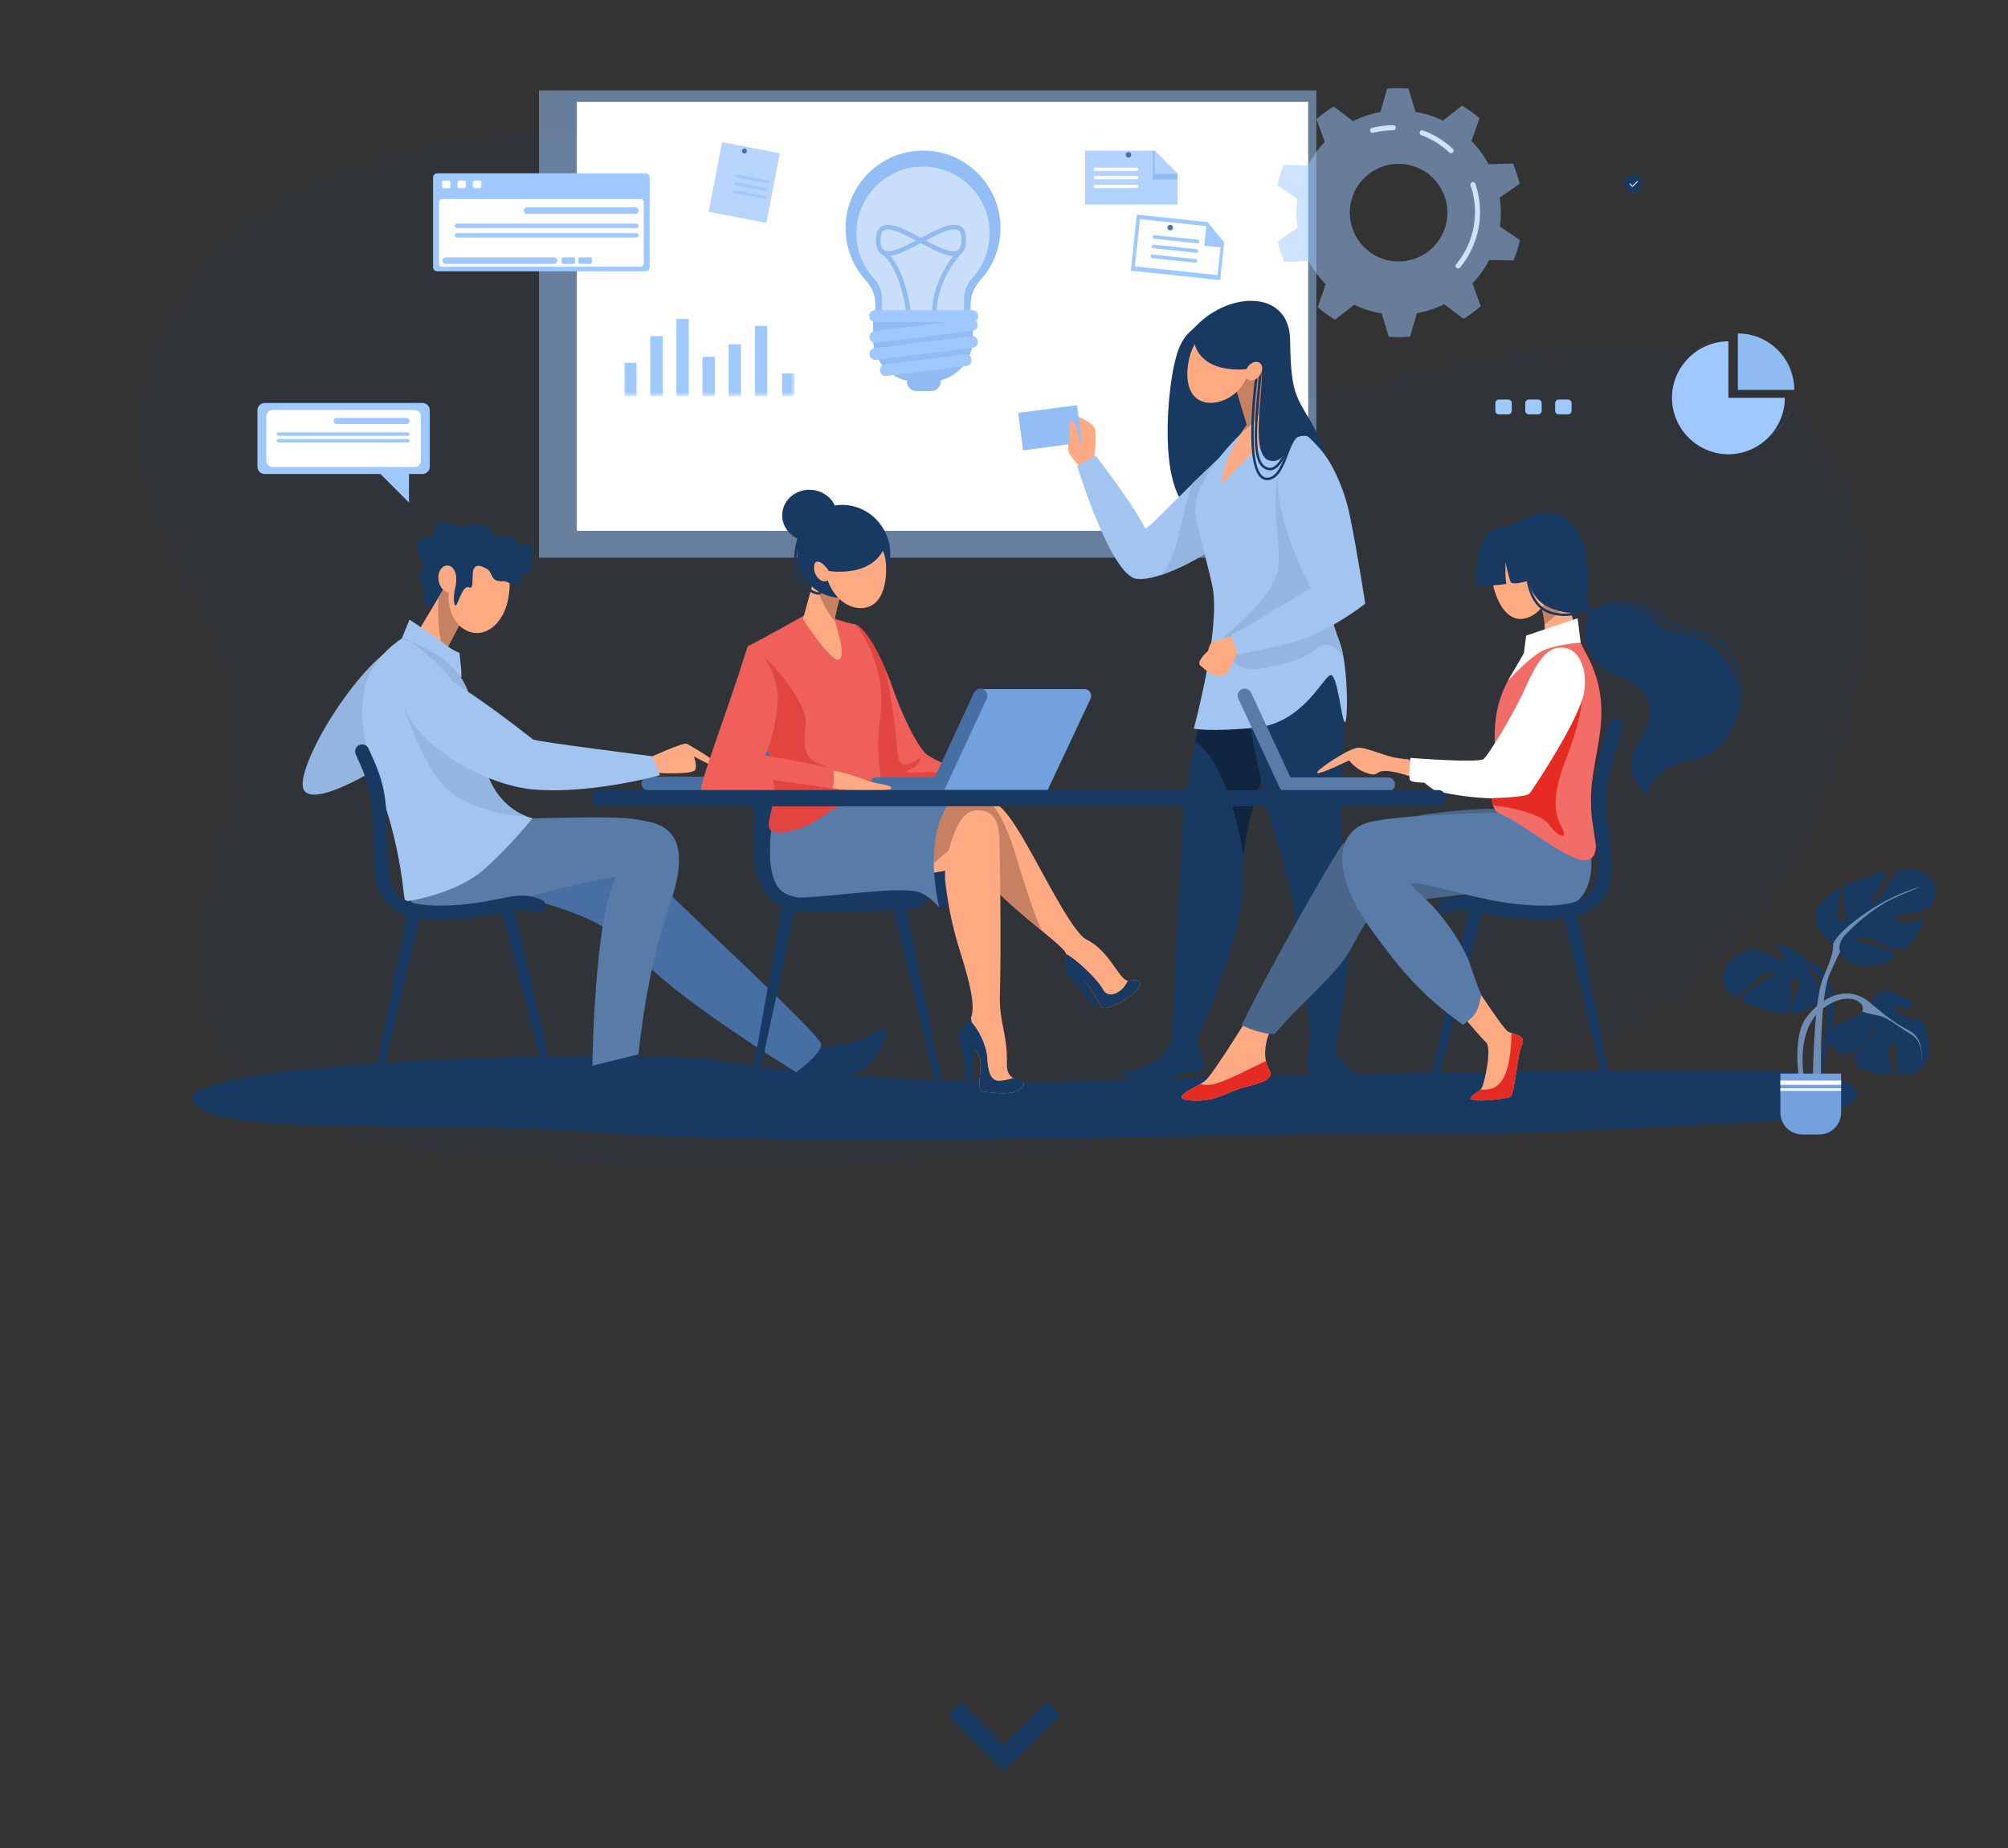 <svg width="428" height="394" viewBox="0 0 428 394" fill="none" xmlns="http://www.w3.org/2000/svg">
<rect x="0" y="0" width="428" height="394" fill="#333333" stroke="none"/>
<g opacity="0.1">
<path d="M71.95 36.859C127.197 16.332 183.349 34.48 221.431 74.007C259.514 113.535 339.437 46.725 381.824 86.188C410.751 113.12 397.501 182.362 357.837 212.352C303.925 253.116 103.077 254.34 69.752 240.352C12.806 216.448 69.388 172.184 42.806 129.751C11.446 79.691 47.535 45.931 71.95 36.859Z" fill="#183A62"/>
</g>
<path d="M382.932 228.567C355.277 227.214 261.2 229.506 232.588 230.4C203.976 231.294 170.764 229.221 153.512 226.172C136.26 223.124 36.539 226.432 41.064 234.627C45.589 242.822 85.494 238.293 130.748 241.587C176.001 244.881 277.777 241.175 300.734 241.587C323.692 241.999 344.743 240.764 374.328 239.117C403.913 237.47 398.962 229.351 382.932 228.567Z" fill="#183A62"/>
<g opacity="0.5">
<path d="M280.575 19.272V118.882H114.879V19.272H280.575Z" fill="#9EC8FF"/>
</g>
<path d="M278.839 21.703V113.147H122.951V21.703H278.839Z" fill="white"/>
<path d="M310.792 57.215C310.671 57.215 310.55 57.174 310.45 57.091C310.222 56.901 310.191 56.563 310.38 56.336C312.972 53.217 314.399 49.261 314.399 45.198C314.399 43.252 314.081 41.341 313.454 39.519C313.357 39.239 313.506 38.934 313.786 38.837C314.065 38.741 314.37 38.89 314.467 39.17C315.133 41.105 315.47 43.133 315.47 45.198C315.47 49.511 313.955 53.71 311.204 57.021C311.098 57.149 310.946 57.215 310.792 57.215Z" fill="white"/>
<path d="M309.286 32.651C309.155 32.651 309.023 32.602 308.919 32.505C307.178 30.864 305.161 29.62 302.924 28.808C302.646 28.707 302.502 28.399 302.603 28.121C302.704 27.842 303.011 27.699 303.289 27.8C305.664 28.662 307.805 29.982 309.654 31.724C309.869 31.927 309.879 32.266 309.677 32.482C309.571 32.594 309.429 32.651 309.286 32.651Z" fill="white"/>
<path d="M292.576 28.313C292.337 28.313 292.118 28.151 292.057 27.908C291.985 27.621 292.158 27.33 292.445 27.257C293.921 26.884 295.448 26.695 296.984 26.695C297.28 26.695 297.519 26.935 297.519 27.232C297.519 27.528 297.28 27.768 296.984 27.768C295.536 27.768 294.097 27.946 292.708 28.297C292.664 28.308 292.619 28.313 292.576 28.313Z" fill="white"/>
<path d="M332.234 88.329H334.221C334.64 88.329 334.98 87.988 334.98 87.569V85.931C334.98 85.512 334.64 85.171 334.221 85.171H332.234C331.815 85.171 331.475 85.512 331.475 85.931V87.569C331.475 87.988 331.815 88.329 332.234 88.329Z" fill="#9EC8FF"/>
<path d="M325.862 88.329H327.848C328.267 88.329 328.607 87.988 328.607 87.569V85.931C328.607 85.512 328.267 85.171 327.848 85.171H325.862C325.442 85.171 325.102 85.512 325.102 85.931V87.569C325.102 87.988 325.442 88.329 325.862 88.329Z" fill="#9EC8FF"/>
<path d="M319.488 88.329H321.475C321.894 88.329 322.234 87.988 322.234 87.569V85.931C322.234 85.512 321.894 85.171 321.475 85.171H319.488C319.069 85.171 318.729 85.512 318.729 85.931V87.569C318.729 87.988 319.069 88.329 319.488 88.329Z" fill="#9EC8FF"/>
<path d="M56.439 101.043H90.042C90.903 101.043 91.608 100.338 91.608 99.476V87.46C91.608 86.598 90.903 85.893 90.042 85.893H56.439C55.578 85.893 54.873 86.598 54.873 87.46V99.476C54.873 100.338 55.578 101.043 56.439 101.043Z" fill="#9EC8FF"/>
<path d="M87.171 98.757V107.116L77.547 97.484C77.547 97.484 86.976 98.757 87.171 98.757Z" fill="#9EC8FF"/>
<path d="M58.101 99.541H88.38C89.111 99.541 89.708 98.943 89.708 98.212V88.723C89.708 87.992 89.111 87.394 88.38 87.394H58.101C57.371 87.394 56.773 87.992 56.773 88.723V98.212C56.773 98.943 57.371 99.541 58.101 99.541Z" fill="white"/>
<path d="M71.773 90.399H86.649C87.008 90.399 87.302 90.105 87.302 89.746C87.302 89.386 87.008 89.093 86.649 89.093H71.773C71.414 89.093 71.12 89.386 71.12 89.746C71.12 90.105 71.414 90.399 71.773 90.399Z" fill="#9EC8FF"/>
<path d="M59.347 92.895H86.939C87.138 92.895 87.302 92.732 87.302 92.532V92.525C87.302 92.325 87.138 92.162 86.939 92.162H59.347C59.147 92.162 58.984 92.325 58.984 92.525V92.532C58.984 92.732 59.147 92.895 59.347 92.895Z" fill="#9EC8FF"/>
<path d="M59.347 94.317H86.939C87.138 94.317 87.302 94.153 87.302 93.954V93.946C87.302 93.747 87.138 93.583 86.939 93.583H59.347C59.147 93.583 58.984 93.747 58.984 93.946V93.954C58.984 94.153 59.147 94.317 59.347 94.317Z" fill="#9EC8FF"/>
<path d="M350 39.196C350 40.237 349.156 41.082 348.115 41.082C347.074 41.082 346.23 40.237 346.23 39.196C346.23 38.154 347.074 37.309 348.115 37.309C349.156 37.309 350 38.154 350 39.196Z" fill="#183A62"/>
<path d="M347.928 39.841C347.927 39.841 347.926 39.841 347.925 39.841C347.9 39.84 347.876 39.829 347.859 39.81L347.347 39.227C347.314 39.189 347.317 39.131 347.356 39.097C347.394 39.063 347.452 39.067 347.486 39.105L347.933 39.615L348.958 38.611C348.994 38.576 349.052 38.576 349.088 38.613C349.124 38.649 349.123 38.708 349.087 38.743L347.993 39.815C347.976 39.831 347.952 39.841 347.928 39.841Z" fill="white"/>
<path d="M163.352 47.523L151.05 45.144L153.916 30.298L166.218 32.677L163.352 47.523Z" fill="#B7D4FA"/>
<path d="M163.615 39.095L157.093 37.834C156.919 37.8 156.804 37.63 156.838 37.457C156.871 37.283 157.041 37.168 157.214 37.202L163.737 38.463C163.91 38.497 164.025 38.666 163.992 38.84C163.958 39.014 163.789 39.128 163.615 39.095Z" fill="#9EC8FF"/>
<path d="M163.299 40.727L156.777 39.465C156.604 39.432 156.489 39.262 156.522 39.089C156.556 38.915 156.725 38.8 156.899 38.834L163.421 40.095C163.595 40.129 163.71 40.298 163.676 40.472C163.643 40.646 163.473 40.76 163.299 40.727Z" fill="#9EC8FF"/>
<path d="M162.976 42.404L156.454 41.142C156.28 41.109 156.166 40.939 156.199 40.766C156.233 40.592 156.402 40.477 156.576 40.511L163.098 41.772C163.272 41.806 163.386 41.975 163.353 42.149C163.319 42.323 163.15 42.437 162.976 42.404Z" fill="#9EC8FF"/>
<path d="M159.2 32.289C159.144 32.58 158.863 32.77 158.572 32.714C158.282 32.657 158.092 32.376 158.148 32.085C158.204 31.795 158.485 31.605 158.776 31.661C159.066 31.717 159.256 31.998 159.2 32.289Z" fill="#476FA3"/>
<path d="M250.989 43.615H231.274V32.115H246.101C248.01 34.025 249.08 35.096 250.989 37.007V43.615Z" fill="#B2D3FF"/>
<path d="M245.739 32.114V38.253H250.989V37.074L246.068 32.148L245.739 32.114Z" fill="#90BBF2"/>
<path d="M246.102 32.114V37.074H250.99L246.102 32.114Z" fill="#B2D3FF"/>
<path d="M242.284 36.43H233.498C233.307 36.43 233.15 36.273 233.15 36.082C233.15 35.89 233.307 35.733 233.498 35.733H242.284C242.476 35.733 242.632 35.89 242.632 36.082C242.632 36.273 242.476 36.43 242.284 36.43Z" fill="white"/>
<path d="M242.284 38.213H233.498C233.307 38.213 233.15 38.056 233.15 37.865C233.15 37.673 233.307 37.516 233.498 37.516H242.284C242.476 37.516 242.632 37.673 242.632 37.865C242.632 38.056 242.476 38.213 242.284 38.213Z" fill="white"/>
<path d="M242.284 40.09H233.498C233.307 40.09 233.15 39.933 233.15 39.741C233.15 39.55 233.307 39.393 233.498 39.393H242.284C242.476 39.393 242.632 39.55 242.632 39.741C242.632 39.933 242.476 40.09 242.284 40.09Z" fill="white"/>
<path d="M241.133 32.998C241.133 33.324 240.869 33.588 240.543 33.588C240.218 33.588 239.954 33.324 239.954 32.998C239.954 32.673 240.218 32.409 240.543 32.409C240.869 32.409 241.133 32.673 241.133 32.998Z" fill="#476FA3"/>
<path d="M260.089 59.706L241.049 57.699L242.306 45.754L257.403 47.346C258.78 49.05 259.553 50.005 260.931 51.708L260.089 59.706Z" fill="#9EC8FF"/>
<path d="M257.133 48.198L242.961 46.704L241.9 56.782L259.519 58.639L260.14 52.738L256.693 52.375L257.133 48.198Z" fill="white"/>
<path d="M255.211 51.859L246.031 50.892C245.82 50.869 245.666 50.679 245.689 50.468C245.711 50.258 245.901 50.104 246.111 50.126L255.292 51.094C255.502 51.116 255.656 51.306 255.634 51.517C255.612 51.727 255.422 51.882 255.211 51.859Z" fill="#9EC8FF"/>
<path d="M254.998 53.884L245.818 52.916C245.608 52.894 245.454 52.703 245.476 52.493C245.498 52.282 245.688 52.128 245.899 52.15L255.079 53.118C255.289 53.14 255.443 53.331 255.421 53.541C255.399 53.752 255.209 53.906 254.998 53.884Z" fill="#9EC8FF"/>
<path d="M254.776 55.998L245.595 55.03C245.385 55.008 245.231 54.818 245.253 54.607C245.275 54.397 245.466 54.242 245.676 54.265L254.856 55.233C255.066 55.255 255.221 55.445 255.198 55.656C255.176 55.866 254.986 56.02 254.776 55.998Z" fill="#9EC8FF"/>
<path d="M250.02 48.512C250.02 48.838 249.756 49.102 249.431 49.102C249.106 49.102 248.842 48.838 248.842 48.512C248.842 48.186 249.106 47.922 249.431 47.922C249.756 47.922 250.02 48.186 250.02 48.512Z" fill="#476FA3"/>
<path d="M137.598 57.827H93.179C92.696 57.827 92.304 57.435 92.304 56.951V37.82C92.304 37.336 92.696 36.944 93.179 36.944H137.598C138.081 36.944 138.473 37.336 138.473 37.82V56.951C138.473 57.435 138.081 57.827 137.598 57.827Z" fill="#9EC8FF"/>
<path d="M136.503 56.847H94.273C93.882 56.847 93.566 56.53 93.566 56.139V43.138C93.566 42.747 93.882 42.43 94.273 42.43H136.503C136.894 42.43 137.211 42.747 137.211 43.138V56.139C137.211 56.53 136.894 56.847 136.503 56.847Z" fill="white"/>
<path d="M95.624 40.11H94.599C94.382 40.11 94.207 39.934 94.207 39.718V38.873C94.207 38.656 94.382 38.481 94.599 38.481H95.624C95.84 38.481 96.016 38.656 96.016 38.873V39.718C96.016 39.934 95.84 40.11 95.624 40.11Z" fill="white"/>
<path d="M98.913 40.11H97.888C97.671 40.11 97.496 39.934 97.496 39.718V38.873C97.496 38.656 97.671 38.481 97.888 38.481H98.913C99.129 38.481 99.305 38.656 99.305 38.873V39.718C99.305 39.934 99.129 40.11 98.913 40.11Z" fill="white"/>
<path d="M102.201 40.11H101.176C100.96 40.11 100.785 39.934 100.785 39.718V38.873C100.785 38.656 100.96 38.481 101.176 38.481H102.201C102.418 38.481 102.593 38.656 102.593 38.873V39.718C102.593 39.934 102.418 40.11 102.201 40.11Z" fill="white"/>
<path d="M135.435 45.59H112.349C111.969 45.59 111.658 45.279 111.658 44.899C111.658 44.519 111.969 44.208 112.349 44.208H135.435C135.814 44.208 136.125 44.519 136.125 44.899C136.125 45.279 135.814 45.59 135.435 45.59Z" fill="#9EC8FF"/>
<path d="M118.071 56.254H94.986C94.606 56.254 94.295 55.943 94.295 55.563C94.295 55.183 94.606 54.872 94.986 54.872H118.071C118.451 54.872 118.762 55.183 118.762 55.563C118.762 55.943 118.451 56.254 118.071 56.254Z" fill="#9EC8FF"/>
<path d="M122.324 56.254H119.935C119.806 56.254 119.699 56.148 119.699 56.018V55.108C119.699 54.978 119.806 54.872 119.935 54.872H122.324C122.454 54.872 122.56 54.978 122.56 55.108V56.018C122.56 56.148 122.454 56.254 122.324 56.254Z" fill="#9EC8FF"/>
<path d="M125.925 56.254H123.536C123.407 56.254 123.3 56.148 123.3 56.018V55.108C123.3 54.978 123.407 54.872 123.536 54.872H125.925C126.055 54.872 126.161 54.978 126.161 55.108V56.018C126.161 56.148 126.055 56.254 125.925 56.254Z" fill="#9EC8FF"/>
<path d="M135.657 48.602H97.427C97.169 48.602 96.959 48.391 96.959 48.133C96.959 47.875 97.169 47.664 97.427 47.664H135.657C135.914 47.664 136.125 47.875 136.125 48.133C136.125 48.391 135.914 48.602 135.657 48.602Z" fill="#9EC8FF"/>
<path d="M135.657 50.626H97.427C97.169 50.626 96.959 50.415 96.959 50.157C96.959 49.899 97.169 49.688 97.427 49.688H135.657C135.914 49.688 136.125 49.899 136.125 50.157C136.125 50.415 135.914 50.626 135.657 50.626Z" fill="#9EC8FF"/>
<mask id="mask0_925_29602" style="mask-type:luminance" maskUnits="userSpaceOnUse" x="132" y="66" width="38" height="19">
<path d="M132.998 66.566H169.428V84.475H132.998V66.566Z" fill="white"/>
</mask>
<g mask="url(#mask0_925_29602)">
<path d="M135.672 77.341V84.443H133.046V77.341H135.672Z" fill="#9EC8FF"/>
<path d="M169.337 79.581V84.443H166.71V79.581H169.337Z" fill="#9EC8FF"/>
<path d="M146.804 67.985V84.442H144.177V67.985H146.804Z" fill="#9EC8FF"/>
<path d="M152.369 76.07V84.443H149.742V76.07H152.369Z" fill="#9EC8FF"/>
<path d="M157.934 73.396V84.442H155.308V73.396H157.934Z" fill="#9EC8FF"/>
<path d="M141.238 71.651V84.442H138.611V71.651H141.238Z" fill="#9EC8FF"/>
<path d="M163.518 69.463V84.443H160.892V69.463H163.518Z" fill="#9EC8FF"/>
</g>
<path d="M368.404 84.797H380.429C380.429 91.4 375.001 96.833 368.404 96.833C361.806 96.833 356.378 91.4 356.378 84.797C356.378 78.195 361.806 72.762 368.404 72.762V84.797Z" fill="#9EC8FF"/>
<path d="M382.443 83.112C382.443 76.465 377.059 71.077 370.417 71.077V83.112H382.443Z" fill="#90BBF2"/>
<path d="M358.392 83.112C358.392 89.76 363.776 95.148 370.418 95.148C363.821 95.148 358.392 89.715 358.392 83.112Z" fill="#90BBF2"/>
<path d="M370.418 71.077C363.776 71.077 358.392 76.465 358.392 83.112C358.392 76.51 363.821 71.077 370.418 71.077Z" fill="#90BBF2"/>
<path d="M370.417 95.148C377.059 95.148 382.443 89.76 382.443 83.112C382.443 89.715 377.015 95.148 370.417 95.148Z" fill="#90BBF2"/>
<path d="M213.251 48.622C213.251 39.566 205.973 32.211 196.952 32.096C187.89 31.98 180.369 39.284 180.225 48.354C180.155 52.781 181.825 56.817 184.594 59.823C185.87 61.208 186.578 63.022 186.578 64.905V72.314C186.578 77.107 190.496 81.029 195.285 81.029H198.188C202.977 81.029 206.896 77.107 206.896 72.314V64.906C206.896 63.007 207.627 61.189 208.91 59.79C211.605 56.849 213.251 52.928 213.251 48.622Z" fill="#93BDF5"/>
<g opacity="0.5">
<path d="M210.943 49.731C210.943 41.941 204.683 35.613 196.922 35.514C189.126 35.414 182.655 41.698 182.532 49.5C182.471 53.309 183.908 56.781 186.29 59.367C187.388 60.559 187.997 62.12 187.997 63.74V70.114C187.997 74.237 191.368 77.611 195.488 77.611H197.985C202.105 77.611 205.476 74.237 205.476 70.114V63.74C205.476 62.106 206.106 60.543 207.209 59.339C209.528 56.809 210.943 53.435 210.943 49.731Z" fill="white"/>
</g>
<path d="M199.177 67.877H193.739C193.484 67.877 193.27 67.682 193.247 67.427C193.237 67.321 192.222 56.814 187.528 53.872C187.297 53.727 187.226 53.422 187.371 53.19C187.516 52.959 187.821 52.888 188.053 53.033C192.632 55.904 193.933 64.757 194.183 66.887H198.654C198.637 66.156 198.679 64.745 199.1 62.919C199.662 60.479 201.041 56.797 204.418 53.118C204.603 52.917 204.916 52.904 205.117 53.088C205.318 53.273 205.331 53.586 205.147 53.787C198.974 60.512 199.661 67.258 199.669 67.326C199.684 67.466 199.64 67.606 199.546 67.711C199.452 67.817 199.318 67.877 199.177 67.877Z" fill="#92BBF1"/>
<path d="M203.248 54.549C201.412 54.549 198.909 53.243 196.273 51.828C192.868 53.644 189.688 55.271 187.908 54.191C187.072 53.684 186.672 52.69 186.685 51.154C186.698 49.708 187.113 48.733 187.917 48.257C189.7 47.2 192.886 48.886 196.275 50.706C199.73 48.862 202.983 47.145 204.76 48.227C205.558 48.714 205.953 49.702 205.934 51.165C205.915 52.687 205.477 53.711 204.635 54.208C204.234 54.444 203.768 54.549 203.248 54.549ZM197.324 51.268C200.038 52.712 202.879 54.095 204.133 53.355C204.657 53.046 204.931 52.305 204.946 51.152C204.96 50.064 204.724 49.364 204.246 49.073C203.034 48.334 200.09 49.8 197.324 51.268ZM189.253 48.915C188.926 48.915 188.645 48.975 188.42 49.108C187.935 49.396 187.684 50.087 187.674 51.163C187.664 52.304 187.915 53.038 188.421 53.345C189.64 54.085 192.49 52.709 195.224 51.265C193.014 50.086 190.694 48.915 189.253 48.915Z" fill="#92BBF1"/>
<path d="M198.485 83.38H195.321C194.207 83.38 193.294 82.467 193.294 81.352V81.055C193.294 79.939 194.207 79.026 195.321 79.026H198.485C199.6 79.026 200.512 79.939 200.512 81.055V81.352C200.512 82.467 199.6 83.38 198.485 83.38Z" fill="#92BBF1"/>
<path d="M186.098 66.986V72.227C186.098 77.246 190.201 81.353 195.216 81.353H198.257C203.272 81.353 207.375 77.246 207.375 72.227V66.986H186.098Z" fill="#92BBF1"/>
<path d="M207.285 68.635H186.456C185.803 68.635 185.27 68.101 185.27 67.448V67.316C185.27 66.663 185.803 66.128 186.456 66.128H207.285C207.938 66.128 208.472 66.663 208.472 67.316V67.448C208.472 68.101 207.938 68.635 207.285 68.635Z" fill="#9EC8FF"/>
<path d="M207.36 70.515L186.688 73.07C186.04 73.15 185.445 72.686 185.365 72.038L185.349 71.906C185.269 71.258 185.733 70.662 186.381 70.582L207.053 68.027C207.701 67.947 208.296 68.412 208.376 69.06L208.392 69.191C208.472 69.839 208.008 70.435 207.36 70.515Z" fill="#9EC8FF"/>
<path d="M207.36 74.136L186.688 76.692C186.04 76.772 185.445 76.307 185.365 75.659L185.349 75.528C185.269 74.88 185.733 74.284 186.381 74.204L207.053 71.648C207.701 71.568 208.296 72.033 208.376 72.681L208.392 72.812C208.472 73.46 208.008 74.056 207.36 74.136Z" fill="#9EC8FF"/>
<path d="M206.084 78.011L188.867 80.139C188.273 80.213 187.726 79.786 187.653 79.191L187.613 78.866C187.539 78.272 187.966 77.725 188.56 77.651L205.777 75.523C206.371 75.449 206.918 75.876 206.991 76.471L207.031 76.795C207.105 77.39 206.678 77.937 206.084 78.011Z" fill="#9EC8FF"/>
<mask id="mask1_925_29602" style="mask-type:luminance" maskUnits="userSpaceOnUse" x="365" y="182" width="51" height="63">
<path d="M365.889 182.832H415.497V244.708H365.889V182.832Z" fill="white"/>
</mask>
<g mask="url(#mask1_925_29602)">
<path d="M384.375 205.013C389.665 204.749 391.793 212.866 390.576 217.703C389.358 222.539 387.817 231.503 387.817 231.503L386.428 230.246C386.428 230.246 390.834 217.557 389.366 212.059C387.899 206.561 384.944 205.781 384.415 205.807C383.886 205.834 384.375 205.013 384.375 205.013Z" fill="#183A62"/>
<path d="M383.374 210.633C384.32 208.331 381.517 207.941 381.735 209.654C381.928 211.172 382.126 214.877 380.614 215.963C377.906 215.806 374.186 214.903 371.333 213.386C371.287 213.164 371.309 212.932 371.415 212.691C372.487 210.25 380.056 207.881 377.637 207.207C375.71 206.669 372.575 210.567 369.992 212.581C368.324 211.441 367.174 210.04 367.093 208.416C366.984 206.218 369.529 203.596 372.921 202.234C374.482 202.313 375.968 203.091 378.285 204.256C381.709 205.978 380.786 202.964 377.548 201.31C380.273 201.314 383.04 202.341 385.177 205.016C385.177 205.016 385.047 206.212 386.393 207.985C390.066 212.82 386.261 215.941 381.529 215.987C381.73 214.654 382.721 212.224 383.374 210.633Z" fill="#183A62"/>
<path d="M398.524 213.663C393.388 209.484 387.82 212.978 384.876 217.105C381.933 221.232 383.545 230.841 383.545 230.841C383.545 230.841 384.603 230.882 384.618 230.485C384.634 230.088 382.148 219.119 389.218 214.491C393.641 211.596 396.688 213.193 397.028 214.665C397.368 216.137 395.148 218.701 395.148 218.701L398.524 213.663Z" fill="#6E8CB4"/>
<path d="M392.047 218.302C402.266 214.461 397.197 208.44 405.909 212.627C406.523 212.922 407.257 213.634 407.982 214.604C407.184 214.797 406.222 214.921 405.165 214.719C402.535 214.218 403.378 216.373 407.723 217.074C408.542 217.206 409.204 217.369 409.751 217.586C411.675 221.665 412.406 226.961 407.934 228.616C407.053 228.942 405.973 229.106 404.777 229.136C403.461 228.003 405.395 221.819 403.267 222.599C401.225 223.349 403.688 227.982 403.281 229.109C401.299 228.995 399.115 228.585 397.036 227.982C396.224 227.483 395.614 226.833 395.45 226.004C394.898 223.199 399.33 221.649 399.556 219.272C399.763 217.086 397.767 224.028 393.166 224.88C389.117 222.791 387.271 220.098 392.047 218.302Z" fill="#183A62"/>
<path d="M398.214 213.426C400.723 215.528 403.505 217.979 406.97 219.706C410.436 221.434 409.528 226.584 409.528 226.584C409.528 226.584 410.232 222.133 407.352 220.488C404.472 218.842 402.603 216.942 400.383 216.501C398.163 216.061 396.942 215.659 396.942 215.659C396.942 215.659 397.702 214.275 397.312 213.729C396.921 213.183 398.214 213.426 398.214 213.426Z" fill="#6E8CB4"/>
<path d="M388.896 197.812C391.99 200.539 390.717 203.344 388.559 208.551C386.401 213.757 386.346 232.839 386.346 232.839L388.195 232.541C388.195 232.541 387.578 212.941 389.998 207.597C392.418 202.254 393.43 199.585 395.711 201.267C397.992 202.948 388.896 197.812 388.896 197.812Z" fill="#6E8CB4"/>
<path d="M387.158 194.241C387.499 192.585 389.662 190.762 392.571 189.196C392.178 191.635 390.85 195.636 392.313 196.425C394.286 197.49 392.423 191.971 393.122 188.907C395.855 187.51 399.151 186.349 402.196 185.746C402.191 185.757 402.188 185.768 402.184 185.78C400.542 190.182 398.323 191.944 399.261 192.59C399.967 193.075 402.147 187.985 405.098 185.343C407.346 185.183 409.255 185.454 410.398 186.326C412.163 187.673 413.353 188.876 411.678 193.107C410.691 193.84 409.404 194.376 407.902 194.554C403.938 195.023 402.088 195.189 404.891 196.464C406.264 197.088 408.533 196.361 410.375 195.91C409.795 197.028 409.08 198.294 408.209 199.736C407.657 200.651 407.044 201.448 406.391 202.139C405.116 202.408 404 202.43 403.405 202.188C401.538 201.426 396.728 198.996 395.556 200.077C394.408 201.135 404.41 201.612 403.765 204.26C398.973 207.139 393.408 205.911 392.383 203.364C391.006 199.945 386.134 199.223 387.158 194.241Z" fill="#183A62"/>
<path d="M409.52 188.94C400.094 191.642 393.262 197.831 391.994 199.326C390.726 200.822 390.733 201.234 390.733 201.234L391.767 203.099L392.234 202.856C392.234 202.856 391.44 201.28 393.404 199.183C396.789 195.567 400.937 192.687 403.797 191.399C406.658 190.111 409.52 188.94 409.52 188.94Z" fill="#6E8CB4"/>
<path d="M384.146 241.834H387.765C390.339 241.834 392.425 239.746 392.425 237.17V228.848H379.487V237.17C379.487 239.746 381.573 241.834 384.146 241.834Z" fill="#73A1DD"/>
<path d="M392.425 230.336V231.247H379.487V230.336H392.425Z" fill="white"/>
<path d="M392.425 231.998V232.534H379.487V231.998H392.425Z" fill="white"/>
</g>
<g opacity="0.5">
<path d="M322.597 55.524C322.973 54.614 323.305 53.676 323.584 52.709C323.731 52.198 323.861 51.687 323.976 51.175L319.692 48.277C319.976 46.2 319.954 44.132 319.654 42.128L323.902 39.178C323.545 37.692 323.063 36.243 322.461 34.849L317.289 35.023C316.318 33.216 315.094 31.546 313.649 30.07L315.352 25.18C314.206 24.197 312.969 23.307 311.648 22.523L307.566 25.707C306.484 25.186 305.345 24.746 304.152 24.401C303.34 24.166 302.525 23.982 301.71 23.844L300.214 18.883C298.681 18.758 297.158 18.769 295.658 18.908L294.227 23.886C292.192 24.255 290.23 24.911 288.398 25.824L284.278 22.691C282.981 23.483 281.751 24.386 280.604 25.392L282.37 30.258C280.966 31.723 279.754 33.398 278.79 35.254L273.621 35.142C273.245 36.051 272.914 36.989 272.635 37.957C272.487 38.468 272.358 38.979 272.242 39.491L276.527 42.389C276.242 44.466 276.264 46.534 276.564 48.538L272.317 51.488C272.673 52.974 273.156 54.422 273.757 55.817L278.929 55.643C279.9 57.45 281.124 59.12 282.57 60.596L280.867 65.486C282.012 66.468 283.25 67.359 284.57 68.143L288.652 64.959C289.735 65.48 290.874 65.919 292.066 66.265C292.879 66.5 293.694 66.684 294.508 66.822L296.004 71.783C297.537 71.908 299.061 71.896 300.561 71.757L301.991 66.78C304.026 66.411 305.988 65.755 307.82 64.842L311.941 67.975C313.237 67.183 314.467 66.28 315.614 65.274L313.848 60.408C315.253 58.942 316.464 57.267 317.428 55.412L322.597 55.524ZM295.223 55.328C289.705 53.731 286.524 47.96 288.118 42.44C289.711 36.92 295.477 33.74 300.995 35.337C306.513 36.935 309.695 42.706 308.101 48.226C306.507 53.746 300.742 56.926 295.223 55.328Z" fill="#9EC8FF"/>
</g>
<path d="M106.882 114.743C103.442 113.899 105.282 111.605 101.081 111.77C98.872 111.857 100.231 113.052 97.573 112.183C94.916 111.314 93.639 110.745 92.914 112.445C92.188 114.145 91.901 114.67 90.534 114.667C89.166 114.664 88.072 116.871 89.626 118.87C91.181 120.869 90.117 121.323 89.415 122.539C88.712 123.756 90.124 124.16 90.64 125.542C91.155 126.925 89.612 126.831 90.505 128.127C91.398 129.422 92.99 129.669 92.99 129.669L99.659 121.644L106.882 114.743Z" fill="#183A62"/>
<path d="M96.423 122.416L88.425 135.789L93.716 141.188L99.904 129.476L96.423 122.416Z" fill="#FFAA83"/>
<path d="M94.692 139.34L99.904 129.476L96.423 122.415L93.497 127.307C93.084 132.208 93.722 136.474 94.692 139.34Z" fill="#C68162"/>
<path d="M108.349 127.554C107.559 131.977 104.584 135.309 101.086 134.905C97.588 134.501 95.168 130.555 95.681 126.091C96.194 121.627 99.445 118.336 102.943 118.74C106.442 119.144 109.594 120.575 108.349 127.554Z" fill="#FFAA83"/>
<path d="M97.591 123.098C97.829 124.665 97.102 126.075 95.968 126.247C94.833 126.418 93.721 125.287 93.483 123.72C93.246 122.152 93.972 120.743 95.107 120.571C96.241 120.399 97.353 121.531 97.591 123.098Z" fill="#FFAA83"/>
<path d="M110.797 116.253C112.586 115.924 114.592 115.59 113.418 118.255C112.907 119.415 113.23 119.127 113.424 120.342C113.618 121.557 111.894 122.105 111.261 122.62C110.629 123.134 111.705 124.076 110.548 124.607C109.391 125.139 108.299 123.83 107.312 123.906C104.363 124.133 105.176 122.028 103.718 121.237C102.26 120.447 101.482 120.352 100.972 121.284C100.461 122.216 101.138 125.795 100.023 125.227C98.907 124.66 98.07 127.248 97.429 128.674C96.788 130.099 96.522 127.398 96.944 125.7C97.59 123.095 97.177 121.853 96.371 120.91C95.564 119.968 96.593 113.208 101.315 113.971C106.036 114.733 106.163 114.289 108.246 114.299C110.329 114.309 109.982 116.403 110.797 116.253Z" fill="#183A62"/>
<path d="M84.319 137.623C75.05 142.928 62.159 164.977 64.88 168.575C67.602 172.174 82.213 162.712 82.213 162.712L84.319 137.623Z" fill="#94B5DF"/>
<path d="M173.741 223.173C173.741 223.173 178.898 223.316 182.909 221.739C186.919 220.162 189.641 217.725 188.925 220.592C188.209 223.46 184.914 228.379 182.049 228.858C179.184 229.338 178.182 232.491 176.606 232.491C175.03 232.491 172.739 228.858 168.728 227.042C165.073 225.387 173.741 223.173 173.741 223.173Z" fill="#183A62"/>
<path d="M133.104 222.689C133.104 222.689 135.273 225.683 139.047 227.765C142.945 229.915 147.442 230.951 144.654 231.923C141.865 232.895 137.788 233.652 133.811 232.496C131.022 231.685 127.752 231.515 126.888 230.196C126.024 228.877 127.904 225.565 127.122 220.614C126.495 216.648 133.104 222.689 133.104 222.689Z" fill="#183A62"/>
<path d="M108.957 174.577C108.957 174.577 138.829 185.772 141.235 188.901C143.642 192.031 175.042 220.538 175.042 222.641C175.042 224.743 169.694 228.567 169.694 228.567C169.694 228.567 142.763 212.032 136.079 203.62C129.394 195.209 113.078 191.154 104.405 190.375C95.731 189.597 108.957 174.577 108.957 174.577Z" fill="#476FA3"/>
<path d="M110.103 174.577C110.103 174.577 130.539 173.812 134.932 174.577C139.325 175.342 148.961 175.333 142.658 193.135C137.718 207.089 136.088 224.755 136.088 224.755L126.266 227.17C126.266 227.17 126.655 195.404 131.342 186.945C127.929 187.508 121.664 188.607 112.981 191.092C96.874 195.702 88.043 193.393 88.043 193.393L85.644 184.982L110.103 174.577Z" fill="#587BA7"/>
<path d="M85.645 136.103C70.317 146.464 79.85 163.206 83.216 175.44C86.083 185.861 85.99 192.158 86.419 192.158C86.849 192.158 97.39 190.581 103.407 185.133C109.423 179.685 113.49 174.409 113.49 174.409C113.49 174.409 105.782 173.035 103.263 163.055C101.984 157.989 102.566 155.238 99.651 147.21C96.735 139.182 85.645 136.103 85.645 136.103Z" fill="#A1C4F1"/>
<path d="M85.644 136.103L87.286 132.083C87.286 132.083 92.491 135.524 94.568 137.149C96.645 138.774 97.926 139.156 97.926 139.156C97.926 139.156 98.677 144.919 98.189 144.396C92.046 137.807 85.644 136.103 85.644 136.103Z" fill="#A1C4F1"/>
<path d="M78.851 234.627H80.189L89.787 194.552H86.842L78.851 234.627Z" fill="#183A62"/>
<path d="M118.942 234.627H117.604L106.591 193.135H109.536L118.942 234.627Z" fill="#183A62"/>
<path d="M93.76 196.053C88.399 196.053 85.002 195.089 82.835 192.976C80.148 190.357 79.592 186.299 79.584 181.012C79.567 169.897 78.953 167.599 75.826 160.812C75.479 160.059 75.808 159.167 76.56 158.82C77.313 158.473 78.204 158.801 78.551 159.554C81.855 166.729 82.566 169.366 82.584 181.007C82.592 186.366 83.271 189.21 84.928 190.826C86.628 192.483 89.7 193.166 94.89 193.036C99.901 192.912 103.351 192.211 106.123 191.647C109.768 190.905 112.402 190.369 115.526 191.863C116.273 192.221 116.589 193.117 116.232 193.865C115.875 194.613 114.98 194.93 114.232 194.573C112.015 193.512 110.134 193.895 106.72 194.589C103.833 195.177 100.24 195.908 94.964 196.038C94.552 196.048 94.15 196.053 93.76 196.053Z" fill="#183A62"/>
<path d="M159.99 168.548H138.249C137.421 168.548 136.749 167.876 136.749 167.047C136.749 166.218 137.421 165.546 138.249 165.546H159.033L167.416 147.49C167.765 146.738 168.657 146.412 169.408 146.761C170.159 147.11 170.485 148.003 170.136 148.755L161.351 167.68C161.105 168.209 160.574 168.548 159.99 168.548Z" fill="#476FA3"/>
<path d="M86.212 151.188C86.212 151.188 90.032 162.849 94.759 167.675C99.486 172.502 109 174.124 111.978 173.934C109.604 172.979 105.082 170.26 103.263 163.056C101.984 157.989 102.566 155.238 99.65 147.21C97.486 141.251 90.818 138.019 87.525 136.749C91.635 139.704 96.775 144.57 98.354 148.273C100.107 152.383 86.212 151.188 86.212 151.188Z" fill="#94B5DF"/>
<path d="M139.036 161.224C139.036 161.224 145.638 158.244 146.353 158.534C147.068 158.824 154.353 163.272 154.35 164.003C154.347 164.735 147.917 161.248 147.917 161.248C147.917 161.248 148.624 163.162 148.19 164.077C147.756 164.992 142.802 164.969 138.333 164.662C133.865 164.355 139.036 161.224 139.036 161.224Z" fill="#FFAA83"/>
<path d="M86.421 142.181C80.398 154.665 101.284 167.211 113.649 168.284C126.014 169.356 140.684 165.249 140.684 165.249L139.012 161.211C139.012 161.211 114.235 158.076 113.606 157.626C112.978 157.175 88.628 137.609 86.421 142.181Z" fill="#A1C4F1"/>
<path d="M182.012 133.015C184.91 133.665 188.568 141.724 190.36 146.887C192.167 152.095 195.23 158.554 197.235 160.562C199.241 162.569 212.419 167.222 212.419 167.222C212.419 167.222 179.858 167.285 180.525 167.221C181.192 167.156 182.012 133.015 182.012 133.015Z" fill="#EF605B"/>
<path d="M199.298 164.633C197.515 164.378 191.085 165.206 193.823 164.059C196.56 162.912 196.178 161.447 196.178 161.447C196.178 161.447 192.295 164.696 191.594 161.855C190.991 159.404 190.76 150.754 188.468 142.083C186.574 137.784 184.096 133.482 182.012 133.015C182.012 133.015 181.939 136.068 181.818 140.348C182.617 149.821 183.975 163.739 184.319 167.247C188.635 167.253 195.858 167.247 201.9 167.239L205.919 167.047C205.919 167.047 201.081 164.888 199.298 164.633Z" fill="#E24540"/>
<path d="M171.359 131.229C171.359 131.229 162.141 136.384 159.993 137.48C157.844 138.576 166.012 170.753 167.829 172.132C169.645 173.51 185.639 172.369 187.46 170.632C189.28 168.894 186.062 163.562 187.638 152.887C189.214 142.211 182.832 132.994 182.012 133.015C181.192 133.036 175.841 131.229 175.841 131.229H171.359Z" fill="#EF605B"/>
<path d="M167.829 172.131C169.645 173.51 181.09 173.541 185.961 172.024C186.511 171.853 189.007 170.857 189.066 169.921C188.478 169.811 186.144 170.092 185.196 169.874C181.902 169.116 180.087 165.031 180.087 165.031C180.087 165.031 178.273 164.378 174.214 162.657C170.155 160.937 171.827 155.728 171.731 153.434C171.636 151.14 167.72 143.637 160.367 137.95L159.692 138.252C159.168 143.482 166.148 170.856 167.829 172.131Z" fill="#E24540"/>
<path d="M231.156 146.887H208.961L198.853 168.416H223.3L232.45 148.928C232.896 147.978 232.204 146.887 231.156 146.887Z" fill="#73A1DD"/>
<path d="M200.175 168.722H186.819C185.991 168.722 185.319 168.05 185.319 167.221C185.319 166.392 185.991 165.719 186.819 165.719H199.218L207.6 147.663C207.949 146.911 208.841 146.585 209.593 146.934C210.344 147.284 210.67 148.177 210.321 148.929L201.535 167.853C201.289 168.383 200.758 168.722 200.175 168.722Z" fill="#476FA3"/>
<path d="M174.734 118.882L171.158 131.964C171.158 131.964 177.202 141.406 178.863 140.567C180.525 139.728 177.935 132.892 177.935 131.964C177.935 131.035 180.525 121.451 180.525 121.451L174.734 118.882Z" fill="#FFAA83"/>
<path d="M178.059 132.63C177.981 132.321 177.934 132.089 177.934 131.964C177.934 131.035 180.525 121.451 180.525 121.451L174.734 118.882L173.551 123.211C174.585 127.683 176.45 130.661 178.059 132.63Z" fill="#C68162"/>
<path d="M188.962 114.044C191.166 119.297 188.676 125.011 183.542 126.748C178.374 128.495 172.953 126.947 170.748 121.695C168.544 116.442 170.834 110.471 175.864 108.358C180.894 106.246 186.758 108.791 188.962 114.044Z" fill="#183A62"/>
<path d="M174.366 126.753C173.805 126.716 172.713 126.443 171.39 125.102C170.305 124.002 169.58 122.377 169.351 120.528C169.061 118.193 169.525 115.562 170.728 112.708C170.784 112.575 170.937 112.513 171.07 112.569C171.203 112.625 171.265 112.778 171.209 112.911C170.042 115.68 169.591 118.221 169.869 120.464C170.085 122.2 170.757 123.717 171.762 124.735C173.439 126.436 174.654 126.227 174.666 126.225C174.806 126.198 174.944 126.29 174.972 126.43C175.001 126.57 174.912 126.707 174.772 126.737C174.754 126.741 174.611 126.769 174.366 126.753Z" fill="#183A62"/>
<path d="M188.767 119.522C189.197 123.352 188.416 128.349 184.973 129.404C181.529 130.459 177.645 127.744 176.298 123.342C174.95 118.939 176.649 114.515 180.092 113.46C183.535 112.405 188.254 114.946 188.767 119.522Z" fill="#FFAA83"/>
<path d="M177.26 120.897C177.643 122.251 177.144 123.578 176.146 123.861C175.148 124.144 174.028 123.275 173.645 121.92C173.262 120.566 173.76 119.239 174.759 118.956C175.757 118.674 176.877 119.543 177.26 120.897Z" fill="#FFAA83"/>
<path d="M189.121 114.77C187.39 123.575 176.682 121.714 176.682 121.714C176.682 121.714 174.652 118.64 173.55 120.108C172.447 121.576 175.533 111.197 181.743 111.276C183.783 111.302 189.121 114.77 189.121 114.77Z" fill="#183A62"/>
<path d="M178.411 110.286C178.211 113.315 175.433 115.596 172.208 115.381C168.982 115.167 166.53 112.538 166.73 109.51C166.93 106.482 169.708 104.201 172.933 104.415C176.159 104.629 178.611 107.258 178.411 110.286Z" fill="#183A62"/>
<path d="M177.015 164.123C182.808 165.206 184.233 166.537 187.391 167.047C190.971 167.625 190.546 168.416 187.887 168.416C185.228 168.416 178.546 168.52 176.252 168.01C173.959 167.5 177.015 164.123 177.015 164.123Z" fill="#FFAA83"/>
<path d="M159.268 138.084C154.828 152.293 148.533 168.416 149.536 168.416C150.538 168.416 176.035 169.448 177.038 168.589C178.04 167.73 177.754 164.432 177.611 164.002C177.467 163.572 163.116 161.023 163.116 161.023C163.116 161.023 165.006 157.337 165.722 150.132C166.438 142.928 160.11 135.389 159.268 138.084Z" fill="#EF605B"/>
<path d="M203.178 170.767C210.044 169.307 212.418 169.499 217.121 177.146C221.825 184.792 228.303 198.676 231.657 200.32C236.706 202.797 238.724 209.482 240.713 209.059C242.702 208.636 244.045 209.447 241.968 211.392C239.891 213.337 236.456 215.091 235.231 214.84C234.006 214.588 232.765 209.43 229.516 207.923C226.267 206.415 227.131 204.969 227.25 203.459C227.37 201.95 217.564 195.61 209.975 187.454C205.338 182.47 202.905 179.143 202.391 176.028C201.876 172.914 203.178 170.767 203.178 170.767Z" fill="#FFAA83"/>
<path d="M222.034 198.385C220.185 194.395 218.176 187.749 216.296 181.657C213.622 172.995 211.238 171.041 209.751 170.188C207.993 169.856 205.952 170.175 203.178 170.765C203.178 170.765 201.876 172.912 202.391 176.027C202.905 179.141 205.338 182.468 209.975 187.452C213.971 191.747 218.581 195.537 222.034 198.385Z" fill="#C68162"/>
<path d="M227.251 203.461C226.829 205.725 226.992 207.369 228.002 208.139C229.011 208.908 233.003 214.833 233.003 214.833L234.124 214.595L231.175 209.132L227.251 203.461Z" fill="#183A62"/>
<path d="M235.23 214.842C236.455 215.093 239.891 213.339 241.968 211.394C244.044 209.449 242.701 208.638 240.712 209.061C240.6 209.085 240.488 209.084 240.375 209.064C239.504 211.363 236.306 213.238 235.104 210.934C233.912 208.651 229.121 204.25 227.243 203.358C227.249 203.394 227.253 203.429 227.25 203.462C227.131 204.971 226.267 206.418 229.516 207.925C232.764 209.432 234.005 214.59 235.23 214.842Z" fill="#183A62"/>
<path d="M159.664 233.098H161.002L169.644 193.023H166.7L159.664 233.098Z" fill="#183A62"/>
<path d="M201.273 233.098H199.935L189.877 191.606H192.821L201.273 233.098Z" fill="#183A62"/>
<path d="M174.934 194.524C169.572 194.524 166.176 193.56 164.008 191.447C161.322 188.827 160.766 184.769 160.758 179.482C160.751 175.321 160.652 172.611 160.427 170.421C160.342 169.596 160.941 168.859 161.766 168.774C162.59 168.689 163.326 169.289 163.411 170.114C163.647 172.41 163.751 175.21 163.758 179.478C163.766 184.836 164.445 187.681 166.102 189.296C167.801 190.953 170.875 191.637 176.064 191.507C181.075 191.383 184.525 190.681 187.296 190.118C190.942 189.376 193.576 188.84 196.699 190.334C197.447 190.692 197.763 191.588 197.406 192.336C197.049 193.084 196.153 193.401 195.406 193.043C193.189 191.983 191.308 192.366 187.894 193.06C185.007 193.647 181.414 194.378 176.138 194.509C175.726 194.519 175.324 194.524 174.934 194.524Z" fill="#183A62"/>
<path d="M162.754 168.589L170.96 168.93L168.776 191.607C168.776 191.607 162.659 187.699 162.754 183.494C162.85 179.288 162.754 168.589 162.754 168.589Z" fill="#183A62"/>
<path d="M205.378 177.663C205.378 177.663 203.532 191.606 201.813 193.023C200.583 194.037 199.712 194.104 198.852 189.946C197.993 185.788 200.189 170.267 200.189 170.267L205.378 177.663Z" fill="#183A62"/>
<path d="M203.907 185.208L186.819 188.082L196.466 174.237L203.808 172.741L208.211 173.754L203.907 185.208Z" fill="#FFAA83"/>
<path d="M168.388 171.26C162.325 182.148 166.467 189.069 173.835 189.774C181.204 190.479 192.836 189.133 199.616 183.494C206.396 177.855 211.962 171.892 211.185 171.002C210.407 170.113 168.388 171.26 168.388 171.26Z" fill="#C68162"/>
<path d="M202.767 179.384C204.009 175.656 205.44 172.796 208.211 172.744C211.124 172.69 212.916 174.207 213.04 178.977C213.189 184.657 213.388 203.469 213.126 211.833C212.928 218.165 214.772 220.192 214.616 226.793C214.499 231.764 219.794 229.253 217.749 231.831C216.342 233.604 212.155 233.024 209.583 232.697C207.291 232.405 210.769 225.531 207.597 223.694C204.876 222.117 204.822 219.556 206.541 217.618C208.26 215.68 206.732 209.945 205.586 205.931C204.44 201.916 202.663 197.573 201.495 188.082C201.163 185.376 202.009 181.66 202.767 179.384Z" fill="#FFAA83"/>
<path d="M215.936 229.802C215.059 230.07 213.978 230.365 213.035 230.397C211.125 230.46 210.552 228.358 210.425 225.501C210.314 223.007 208.504 219.079 206.648 217.487C206.614 217.532 206.579 217.576 206.541 217.618C204.822 219.556 204.876 222.117 207.597 223.694C210.769 225.532 207.291 232.405 209.583 232.697C212.155 233.024 216.342 233.604 217.749 231.831C219.078 230.156 217.428 230.023 215.936 229.802Z" fill="#183A62"/>
<path d="M206.971 216.907C206.971 216.907 204.186 219.819 204.441 221.03C204.695 222.24 205.554 225.299 205.698 227.656C205.841 230.014 205.969 232.72 205.969 232.72C205.969 232.72 206.971 232.72 207.051 232.435C207.131 232.151 207.688 222.853 207.688 222.853L206.971 216.907Z" fill="#183A62"/>
<path d="M165.468 170.268C165.468 170.268 161.872 185.541 166.416 189.774C170.959 194.008 189.825 190.2 194.268 189.946C197.276 189.774 200.189 193.449 200.189 193.449C200.189 193.449 198.088 184.928 199.521 178.046C200.953 171.164 203.265 170.701 203.265 170.701L200.189 170.268H165.468Z" fill="#597BA8"/>
<path d="M164.654 166.274C166.192 169.539 162.999 175.178 164.118 176.803C165.237 178.428 171.643 177.031 175.841 173.649C180.039 170.267 187.984 169.524 187.984 169.524L164.654 166.274Z" fill="#E24540"/>
<path d="M171.158 194.103C183.859 194.581 197.229 194.355 197.229 192.461C197.229 190.567 196.656 189.228 186.82 189.993C176.983 190.758 170.298 191.809 167.338 191.14C164.378 190.471 171.158 194.103 171.158 194.103Z" fill="#183A62"/>
<path d="M254.997 69.426C262.147 62.066 274.842 61.733 274.99 72.513C275.139 83.292 276.067 84.269 279.341 89.8C290.699 108.989 267.419 108.739 257.754 109.758C248.089 110.777 248.185 92.477 249.507 82.284C250.828 72.092 252.905 71.58 254.997 69.426Z" fill="#183A62"/>
<path d="M233.145 98.442C233.145 98.442 233.866 93.177 233.408 91.503C232.951 89.83 228.131 88.063 228.131 88.063C228.131 88.063 227.396 95.608 227.831 96.57C228.266 97.531 231.007 100.372 231.007 100.372L233.145 98.442Z" fill="#FFAA83"/>
<path d="M261.058 96.502C248.963 107.849 244.936 112.698 244.081 112.638C241.734 107.733 233.545 97.134 233.545 97.134L229.592 99.307C229.592 99.307 236.763 122.78 242.305 123.401C247.848 124.022 259.706 116.682 259.914 115.759C260.122 114.837 261.058 96.502 261.058 96.502Z" fill="#A1C4F1"/>
<path d="M247.461 122.566C253.124 120.704 259.76 116.447 259.914 115.759C260.122 114.836 261.058 96.5 261.058 96.5C258.421 98.974 256.116 101.171 254.115 103.093C251.58 110.47 251.147 118.664 247.461 122.566Z" fill="#94B5DF"/>
<path d="M230.607 94.352L218.054 95.981L217.019 88.003L229.571 86.374L230.607 94.352Z" fill="#93BDF5"/>
<path d="M230.211 97.595C230.606 94.352 229.3 89.802 228.373 89.744C227.446 89.686 228.458 92.672 227.826 94.563C227.484 95.588 230.211 97.595 230.211 97.595Z" fill="#FFAA83"/>
<path d="M259.343 130.755C256.961 150.773 252.634 165.571 252.151 175.061C251.669 184.551 249.741 221.917 249.741 221.917C249.741 221.917 255.044 221.546 255.526 220.742C256.009 219.938 265.49 198.867 265.008 185.838C264.526 172.81 274.478 153 274.478 153L272.08 133.563L259.343 130.755Z" fill="#183A62"/>
<path d="M261.631 139.47L257.906 141.03C256.893 147.378 255.77 153.085 254.784 158.147C260.711 161.982 263.773 174.76 265.085 182.572C265.753 173.831 269.874 163.268 272.431 157.427L261.631 139.47Z" fill="#102640"/>
<path d="M278.829 128.737C278.829 128.737 286.857 138.985 286.605 150.613C286.222 168.312 284.294 173.365 287.649 191.924C288.96 199.172 284.757 222.883 284.757 222.883C284.757 222.883 281.166 223.164 279.237 222.203C279.398 220.461 276.917 192.121 272.084 179.093C269.744 172.785 266.455 155.116 264.687 144.983C262.919 134.85 262.598 132.759 263.241 132.759C263.883 132.759 278.829 128.737 278.829 128.737Z" fill="#183A62"/>
<path d="M272.273 88.407C272.273 88.407 283.072 93.825 285.429 103.415C287.786 113.005 280.812 124.853 279.954 131.176C279.097 137.498 259.383 138.61 259.383 131.842C259.383 125.354 254.444 111.581 254.723 108.073C255.377 99.842 267.4 89.758 267.4 89.758L272.273 88.407Z" fill="#A1C4F1"/>
<path d="M269.135 75.984L273.771 90.292C273.771 90.292 268.821 94.116 260.349 103.313C260.678 97.193 265.801 90.521 265.801 90.521L262.294 77.009L269.135 75.984Z" fill="#FFAA83"/>
<path d="M258.522 125.427C260.023 134.948 254.449 155.318 254.449 155.318C254.449 155.318 257.773 156.074 267.738 155.109C277.702 154.144 282.095 144.19 283.595 143.912C285.095 143.634 285.866 153.175 286.606 153.929C287.345 154.683 287.458 141.881 285.524 136.848C282.095 127.927 282.767 124.142 284.048 118.737C286.327 109.126 258.522 125.427 258.522 125.427Z" fill="#A1C4F1"/>
<path d="M249.983 217.231C250.88 220.881 249.108 223.775 246.737 225.885C244.808 227.601 238.88 228.33 239.165 229.188C239.451 230.046 246.451 230.317 248.808 229.96C251.166 229.603 251.808 228.459 254.742 228.46C256.666 228.461 257.023 226.895 256.166 224.96C255.309 223.025 255.009 221.956 255.783 220.221C256.558 218.486 249.983 217.231 249.983 217.231Z" fill="#183A62"/>
<path d="M284.963 217.231C284.821 221.02 284.381 223.843 285.31 225.599C288.896 228.602 291.877 232.012 290.738 232.248C285.31 233.37 283.238 230.113 280.167 229.188C276.397 228.052 280.524 223.311 279.047 217.231C278.226 213.851 284.738 214.661 284.738 214.661L284.963 217.231Z" fill="#183A62"/>
<path d="M286.334 139.954C286.117 138.766 285.85 137.697 285.524 136.848C282.095 127.927 282.766 124.143 284.048 118.737C284.149 118.311 284.189 117.937 284.177 117.609C284.467 116.645 284.736 115.668 284.973 114.685L283.809 104.172L275.419 94.198C269.13 103.421 273.374 114.895 272.431 121.222C271.487 127.549 260.951 135.616 260.951 135.616L261.293 137.861C261.764 140.941 264.616 143.079 267.699 142.651C272.042 142.048 277.738 140.836 280.273 138.482C282.727 136.203 284.899 137.966 286.334 139.954Z" fill="#94B5DF"/>
<path d="M263.556 135.301C263.556 135.301 258.909 136.62 258.354 136.914C257.799 137.207 257.497 138.747 257.497 138.747C257.497 138.747 254.843 141.07 255.866 141.886C256.889 142.702 258.718 144.769 261.122 143.796C262.598 143.198 263.724 137.758 264.694 137.711C265.663 137.664 263.556 135.301 263.556 135.301Z" fill="#FFAA83"/>
<path d="M276.576 92.982C281.555 93.106 286.101 102.063 287.702 109.843C289.303 117.623 290.998 128.685 290.998 128.685C290.998 128.685 282.771 135.231 274.626 137.165C267.521 138.853 263.893 139.516 263.893 139.516L262.435 135.457L279.414 125.394C279.414 125.394 273.116 113.62 272.462 104.722C271.808 95.824 272.792 92.889 276.576 92.982Z" fill="#A1C4F1"/>
<path d="M270.933 82.512L268.514 75.927L261.717 77.217L265.744 90.582C265.744 90.582 265.423 91.141 264.952 92.019C268.159 89.438 270.066 86.308 270.933 82.512Z" fill="#C68162"/>
<path d="M266.086 79.253C265.012 83.851 260.27 86.544 256.795 85.732C253.32 84.92 252.428 80.91 253.502 76.312C254.576 71.714 258.263 68.644 261.738 69.457C265.213 70.269 267.159 74.655 266.086 79.253Z" fill="#FFAA83"/>
<path d="M254.216 71.173C254.837 80.092 265.232 79.002 268.066 78.341C270.9 77.679 265.318 97.314 270.801 98.221C274.826 98.888 273.685 92.67 278.138 92.916C280.108 93.025 282.198 95.984 282.198 95.984C282.198 95.984 281.83 94.125 280.279 92.833C278.728 91.54 274.477 83.406 273.215 77.518C271.953 71.629 264.809 68.066 262.734 68.028C260.66 67.99 255.683 70.544 255.683 70.544L254.216 71.173Z" fill="#183A62"/>
<path d="M270.787 100.247C270.646 100.252 270.502 100.243 270.355 100.217C268.6 99.914 267.685 98.116 267.476 94.559C267.296 91.51 267.649 87.574 268.023 83.407C268.174 81.723 268.329 79.982 268.448 78.298C268.458 78.154 268.582 78.045 268.727 78.055C268.871 78.066 268.979 78.191 268.969 78.335C268.85 80.024 268.694 81.767 268.543 83.454C267.82 91.516 267.137 99.131 270.444 99.703C270.547 99.72 270.649 99.727 270.75 99.723C272.634 99.65 274.188 95.91 275.039 92.294C275.072 92.153 275.212 92.066 275.353 92.1C275.493 92.132 275.58 92.273 275.547 92.414C274.986 94.8 273.434 100.143 270.787 100.247Z" fill="#183A62"/>
<path d="M270.17 102.349C269.577 102.372 269.05 102.162 268.602 101.723C264.903 98.103 267.688 79.109 267.808 78.302C267.829 78.16 267.963 78.061 268.105 78.082C268.247 78.104 268.346 78.237 268.324 78.379C268.295 78.575 265.458 97.914 268.967 101.349C269.375 101.748 269.845 101.896 270.404 101.799C272.24 101.484 273.209 98.938 274.063 96.691C274.892 94.512 275.67 92.453 277.2 92.447C277.345 92.447 277.462 92.563 277.462 92.708C277.463 92.852 277.347 92.972 277.202 92.97C277.19 92.97 277.177 92.97 277.164 92.971C276.019 93.015 275.306 94.891 274.551 96.877C273.647 99.254 272.622 101.948 270.493 102.314C270.383 102.333 270.275 102.345 270.17 102.349Z" fill="#183A62"/>
<path d="M268.519 80.04C267.822 81.016 266.684 81.397 265.978 80.892C265.272 80.387 265.266 79.186 265.964 78.21C266.661 77.234 267.799 76.853 268.505 77.359C269.211 77.864 269.217 79.065 268.519 80.04Z" fill="#FFAA83"/>
<path d="M269.118 211.833C269.118 211.833 258.804 228.846 256.894 230.376C254.984 231.905 248.681 234.199 253.838 234.581C258.995 234.963 261.478 232.861 264.725 231.905C267.972 230.949 271.983 230.376 270.455 227.891C268.927 225.405 269.562 219.98 272.855 216.54C276.149 213.099 269.118 211.833 269.118 211.833Z" fill="#FFAA83"/>
<path d="M321.75 172.382C321.75 172.382 296.219 171.714 286.096 180.028C280.175 189.013 265.851 215.522 264.738 218.443C265.502 219.208 269.799 220.587 271.709 220.396C277.344 213.672 284.791 207.859 287.753 202.585C291.403 196.085 292.528 192.836 298.449 192.262C304.37 191.689 317.739 189.777 321.75 189.777C325.761 189.777 321.75 172.382 321.75 172.382Z" fill="#4A668B"/>
<path d="M269.819 226.172C262.975 229.522 259.292 231.442 257.098 231.259C256.58 231.216 256.151 231.163 255.791 231.107C253.35 232.55 249.455 234.256 253.838 234.581C258.995 234.963 261.478 232.861 264.725 231.905C267.972 230.949 271.983 230.376 270.455 227.891C270.162 227.414 269.949 226.83 269.819 226.172Z" fill="#E62B24"/>
<path d="M311.822 206.169C311.822 206.169 320.306 219.358 321.452 219.932C322.598 220.505 325.463 220.648 324.389 222.799C323.314 224.949 322.885 233.408 321.882 233.838C320.879 234.268 312.285 235.271 313.574 233.838C314.863 232.404 315.656 233.121 316.307 230.54C316.957 227.96 317.871 223.086 316.654 222.082C315.436 221.079 307.988 212.047 307.988 212.047L311.822 206.169Z" fill="#FFAA83"/>
<path d="M344.016 234.627H342.677L333.08 194.552H336.024L344.016 234.627Z" fill="#183A62"/>
<path d="M303.924 234.627H305.263L316.275 193.135H313.331L303.924 234.627Z" fill="#183A62"/>
<path d="M336.297 170.632L321.452 173.196C321.452 173.196 301.727 173.377 292.71 175.058C284.506 176.587 283.298 185.916 292.71 198.762C298.056 206.059 302.577 211.88 311.822 218.443C314.173 216.715 315.073 216.061 315.723 211.904C315.054 210.986 313.322 205.239 312.784 204.114C307.671 193.416 300.846 189.526 300.751 188.474C301.897 186.61 331.106 198.188 336.913 191.377C342.458 184.875 336.297 170.632 336.297 170.632Z" fill="#597BA8"/>
<path d="M336.913 136.997C333.004 136.448 329.022 137.192 325.298 139.89C322.044 143.21 318.362 148.685 318.588 157.715C318.874 169.184 316.815 169.921 318.963 173.075C327.924 176.779 343.251 192.692 339.642 175.632C337.028 163.279 345.374 154.071 338.642 140.368C338.094 139.253 337.409 138.172 336.913 136.997Z" fill="#F26C68"/>
<path d="M318.585 162.031C318.41 168.01 317.567 169.772 318.212 171.646C321.865 172.02 328.548 173.483 330.218 175.823C332.128 178.499 334.038 178.881 333.147 176.906C332.255 174.931 329.9 172.127 333.529 162.505C337.158 152.884 338.877 146.384 335.311 139.694L318.585 162.031Z" fill="#E62B24"/>
<path d="M336.913 136.997C334.505 131.293 333.914 124.885 333.914 124.885L327.612 126.749C327.612 126.749 331.193 134.777 327.755 137.644C327.024 138.254 326.176 138.994 325.298 139.89C329.022 137.192 333.003 136.448 336.913 136.997Z" fill="#FFAA83"/>
<path d="M334.104 126.404C333.731 126.071 333.264 125.656 332.773 125.222L327.632 126.743C327.629 126.752 327.625 126.761 327.622 126.77C327.746 127.055 329.055 130.113 329.228 133.054C330.76 132.124 332.437 130.607 334.355 127.958C334.251 127.37 334.168 126.846 334.104 126.404Z" fill="#C68162"/>
<path d="M329.14 196.054C328.737 196.054 328.325 196.049 327.902 196.038C322.626 195.908 319.033 195.177 316.146 194.59C312.732 193.895 310.851 193.513 308.634 194.573C307.887 194.93 306.991 194.614 306.634 193.865C306.277 193.117 306.593 192.221 307.341 191.864C310.464 190.37 313.098 190.905 316.743 191.647C319.515 192.211 322.964 192.913 327.976 193.036C333.619 193.176 337.071 192.329 338.835 190.372C340.41 188.624 340.874 185.71 340.294 181.201C340.098 179.674 339.902 178.404 339.729 177.284C339.243 174.141 338.923 172.065 339.319 168.863C339.688 165.879 340.677 161.898 342.969 154.174C343.205 153.38 344.04 152.927 344.834 153.162C345.628 153.399 346.081 154.234 345.845 155.029C341.558 169.477 341.776 170.888 342.694 176.825C342.87 177.963 343.069 179.253 343.27 180.818C343.969 186.261 343.268 189.935 341.063 192.383C338.79 194.905 335.085 196.054 329.14 196.054Z" fill="#183A62"/>
<path d="M322.198 220.212C322.031 225.635 321.286 231.009 317.972 232.024C317.094 232.293 316.293 232.331 315.585 232.237C315.063 232.882 314.427 232.889 313.574 233.838C312.285 235.272 320.879 234.268 321.882 233.838C322.884 233.408 323.314 224.95 324.389 222.799C325.271 221.033 323.496 220.621 322.198 220.212Z" fill="#E62B24"/>
<path d="M295.838 168.722H274.097C273.514 168.722 272.983 168.383 272.737 167.853L263.951 148.928C263.602 148.176 263.928 147.283 264.679 146.934C265.431 146.585 266.323 146.911 266.672 147.663L275.054 165.719H295.838C296.667 165.719 297.338 166.391 297.338 167.22C297.338 168.05 296.667 168.722 295.838 168.722Z" fill="#597BA8"/>
<path d="M336.267 131.792L336.913 136.997C336.913 136.997 331.229 137.336 328.4 138.929C325.571 140.522 321.396 145.124 321.396 145.124L324.807 139.247L325.298 135.488L336.267 131.792Z" fill="white"/>
<path d="M332.496 138.782C325.974 140.966 326.603 147.819 320.493 157.832C317.332 163.013 314.461 162.897 314.461 162.897C314.461 162.897 307.21 162.857 298.454 161.665C292.972 160.919 292.601 162.551 296.402 163.969C304.068 166.829 312.022 169.904 318.477 169.274C324.932 168.644 336.177 152.335 336.803 148.058C337.669 142.143 335.78 137.682 332.496 138.782Z" fill="#EF605B"/>
<path d="M300.087 161.877C295.696 161.754 291.374 159.075 289.205 159.428C287.035 159.781 279.903 164.592 280.792 164.795C281.68 164.998 287.322 162.168 287.513 162.126C287.705 162.084 288.887 164.158 291.868 164.953C294.85 165.749 291.92 162.71 301.157 165.638C307.163 167.542 300.087 161.877 300.087 161.877Z" fill="#FFAA83"/>
<path d="M333.87 138.173C329.658 137.324 327.654 141.084 324.834 147.227C322.014 153.37 317.24 160.813 316.298 161.769C315.355 162.724 300.637 161.557 300.637 161.557C300.637 161.557 300.134 165.82 300.573 166.336C301.012 166.851 303.559 166.822 303.559 166.822C303.559 166.822 304.567 167.65 305.513 168.307C306.459 168.964 314.528 170.284 318.286 170.143C322.045 170.003 325.487 169.731 326.004 169.164C326.521 168.598 336.983 152.935 337.695 147.273C338.408 141.612 336.019 138.606 333.87 138.173Z" fill="white"/>
<path d="M330.402 122.033C331.621 126.378 328.604 130.844 325.291 131.776C321.978 132.707 319.623 129.75 318.404 125.405C317.185 121.06 318.882 116.783 322.196 115.852C325.509 114.921 329.183 117.688 330.402 122.033Z" fill="#FFAA83"/>
<path d="M321.441 112.139C313.454 112.5 314.675 124.527 314.675 124.527C314.675 124.527 316.747 125.174 321.094 124.468C320.763 123.177 320.915 119.88 320.915 119.88C320.915 119.88 321.413 122.557 322.05 124.184C322.967 124.608 324.008 124.237 325.775 123.814C326.673 127.637 329.232 129.258 330.986 129.815C332.924 130.431 334.974 131.164 337.269 130.023C339.565 128.882 338.335 117.154 337.125 114.794C335.307 111.25 332.279 108.074 327.023 109.733C324.386 110.565 321.441 112.139 321.441 112.139Z" fill="#183A62"/>
<path d="M335.29 126.456L338.542 131.237C338.542 131.237 334.9 140.276 345.412 144.403C353.645 147.636 352.66 153.29 348.92 158.969C345.181 164.648 351.12 169.631 351.12 169.631C351.12 169.631 352.045 163.332 360.056 162.164C370.979 160.571 374.109 145.908 365.973 138.55C359.241 132.461 357.174 137.483 352.621 132.023C348.067 126.563 339.434 130.22 339.434 130.22L336.285 125.598L335.29 126.456Z" fill="#183A62"/>
<path d="M369.69 153.31C369.647 153.31 369.605 153.299 369.565 153.277C369.439 153.208 369.393 153.049 369.462 152.922C372.227 147.896 369.998 141.792 368.873 140.137C368.754 139.962 368.641 139.785 368.522 139.597C367.417 137.86 366.041 135.698 358.68 134.352C356.917 134.029 355.489 132.974 353.977 131.857C350.841 129.54 347.287 126.915 339.542 130.458C339.411 130.518 339.256 130.46 339.196 130.329C339.136 130.197 339.194 130.042 339.325 129.982C347.35 126.312 351.035 129.034 354.287 131.437C355.749 132.517 357.13 133.537 358.774 133.838C366.359 135.225 367.802 137.494 368.962 139.317C369.08 139.501 369.19 139.675 369.305 139.843C369.983 140.84 370.818 142.904 371.156 145.268C371.448 147.317 371.472 150.353 369.919 153.175C369.872 153.261 369.782 153.31 369.69 153.31Z" fill="#183A62"/>
<path d="M333.533 131.312C333.013 131.311 332.449 131.264 331.842 131.171C329.06 130.747 325.33 129.153 325.06 120.25C325.056 120.106 325.169 119.985 325.314 119.981C325.462 119.975 325.578 120.09 325.582 120.234C325.694 123.919 326.418 126.648 327.734 128.346C328.736 129.638 330.066 130.372 331.921 130.655C334.519 131.051 336.244 130.574 337.048 129.235C337.122 129.111 337.283 129.071 337.406 129.145C337.53 129.22 337.569 129.38 337.495 129.504C336.77 130.712 335.44 131.317 333.533 131.312Z" fill="#183A62"/>
<path d="M306.605 171.877H127.649C126.885 171.877 126.266 171.257 126.266 170.493V169.801C126.266 169.036 126.885 168.416 127.649 168.416H306.605C307.369 168.416 307.988 169.036 307.988 169.801V170.493C307.988 171.257 307.369 171.877 306.605 171.877Z" fill="#183A62"/>
<path d="M204.82 362.766L214 371.946L223.18 362.766L226 365.606L214 377.606L202 365.606L204.82 362.766Z" fill="#183A62"/>
</svg>
